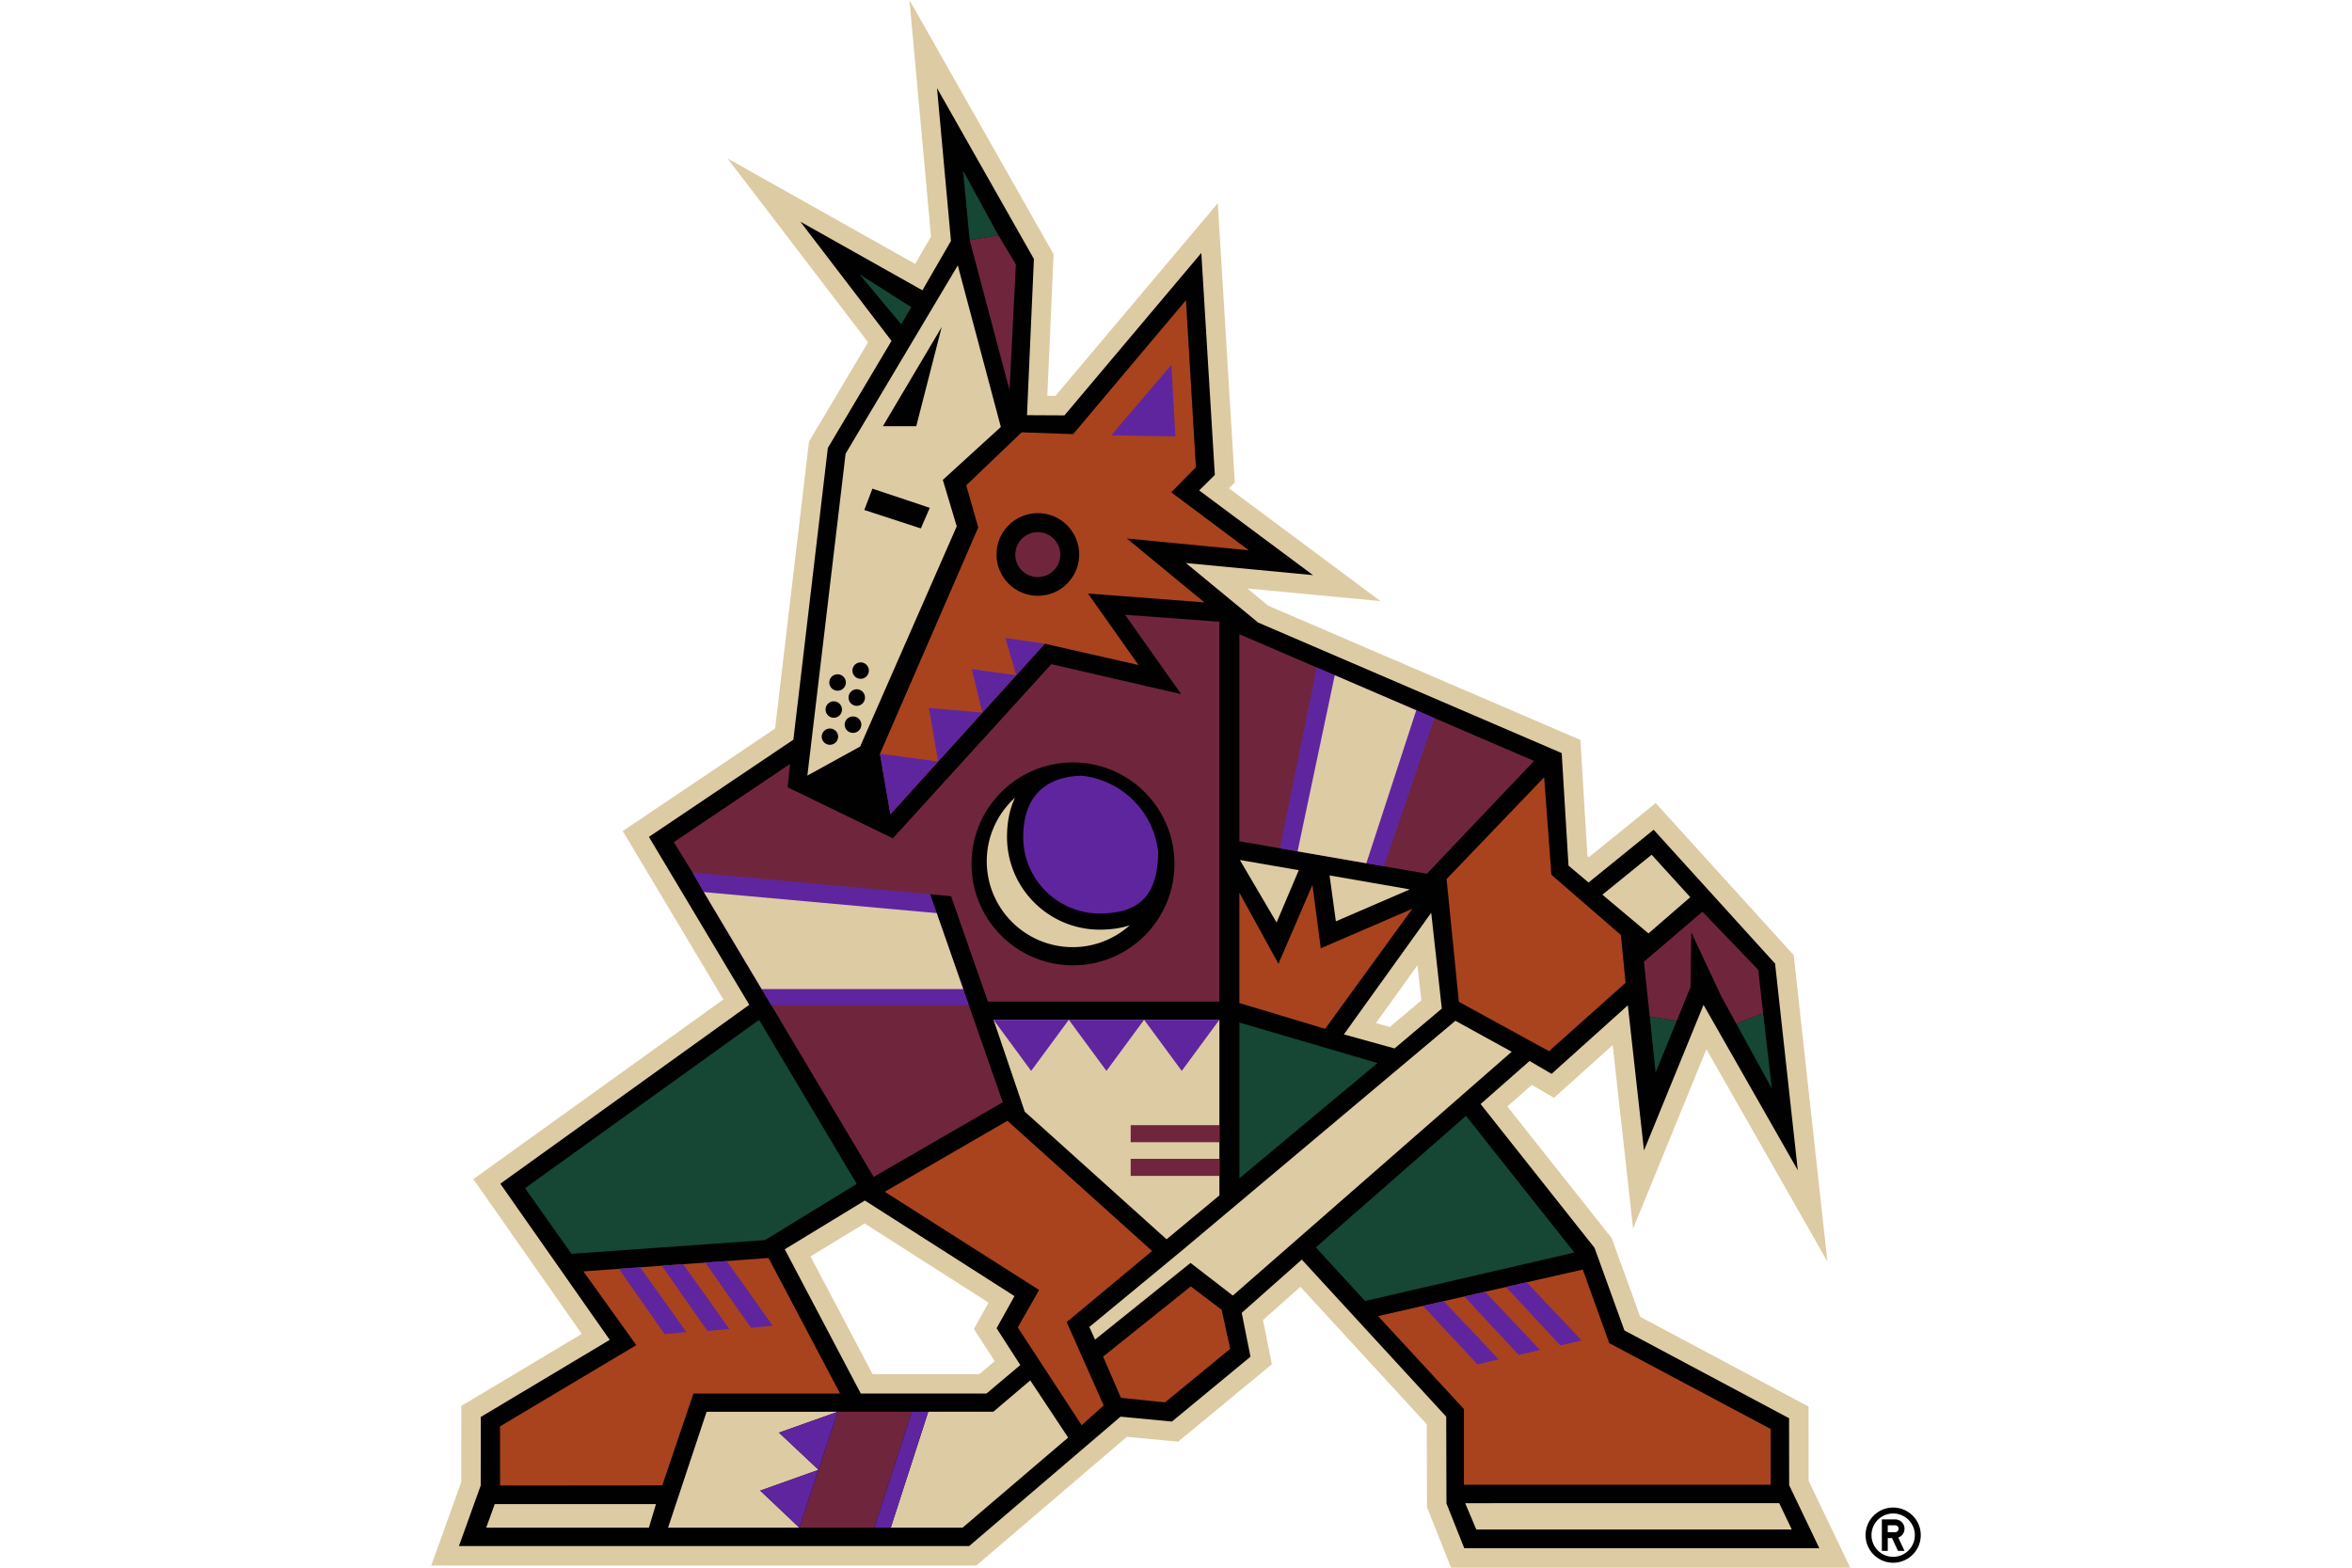 <svg xmlns="http://www.w3.org/2000/svg" viewBox="0 0 960 640" xml:space="preserve" width="960" height="640"><path d="M772.723 615.45c-6.218 0-11.267 5.04-11.267 11.264 0 6.215 5.048 11.264 11.267 11.264 6.22 0 11.26-5.049 11.26-11.264 0-6.223-5.04-11.264-11.26-11.264zm0 20.11a8.84 8.84 0 0 1-8.847-8.846 8.836 8.836 0 0 1 8.847-8.841 8.838 8.838 0 0 1 8.846 8.84 8.842 8.842 0 0 1-8.846 8.848zm4.629-11.457a3.818 3.818 0 0 0-3.822-3.816h-5.428v12.857h2.413v-5.222h1.731l2.438 5.222h2.668l-2.545-5.445a3.826 3.826 0 0 0 2.545-3.596zm-3.822 1.405h-3.015v-2.813h3.015c.775 0 1.41.63 1.41 1.408a1.41 1.41 0 0 1-1.41 1.405z"/><path fill="#DDCBA4" d="m738.213 604.517-.037-30.312-68.71-36.63-11.6-32.066-42.627-53.809 10.011-8.802 9.03 5.295 23.952-21.529 8.337 74.91 29.93-73.231 49.384 86.674-13.746-125.065-56.35-62.115-27.298 22.135-.555-.468-2.869-47.432-127.384-54.775-8.573-7.068 54.38 5.175-61.874-46.046 2.386-2.365-6.943-114.036-66.262 78.655-3.311-.016 2.559-57.804L371.2 0l8.801 96.575-6.455 11.17-76.608-43.068 57.371 75.054-24.105 40.532-13.839 117.154-62.19 41.853 41.087 68.748-102.065 73.36 44.268 63.178-49.17 29.398-.028 31.097-12.251 34.07h222.476l61.471-52.55 20.89 1.997 38.272-31.605-3.615-18.083 15.262-13.54 51.583 56.118.093 33.842 9.812 24.7h162.933l-16.981-35.483zm-338.465-43.555h-43.61l-25.318-48.047 22.082-13.443 50.596 32.325-5.985 10.749 8.474 13.154-6.24 5.262zm167.536-141.718-5.671-1.57 16.935-23.586 1.583 14.327-12.847 10.83z"/><path fill="#010101" d="m416.45 557.27-13.8 11.636h-51.306l-31.033-58.894 32.692-19.904 61.075 39.023-7.306 13.119 9.678 15.02m113.67-202.022-9.066 21.357-14.99-25.518 24.056 4.161m45.316 7.839-30.18 13.041-2.575-18.738 32.755 5.697m13.058 48.669L569.2 428.019l-20.682-5.73 35.65-49.655 4.325 39.122m141.743 167.22-67.202-35.826-12.201-33.721-46.508-58.711 19.989-17.577 8.974 5.26 31.13-27.978 6.597 59.27 24.306-59.465 38.473 67.525-9.273-84.373-49.57-54.638-26.562 21.54-8.181-6.9-2.78-45.945-123.927-53.29-29.457-24.283 51.89 4.937-46.473-34.582 6.39-6.334-5.518-90.617-55.86 66.31-15.292-.08 2.822-63.775-39.548-69.76 5.688 62.4-11.647 20.154-49.805-28 37.193 48.657-25.989 43.699L323.83 301.97l-58.97 39.685 40.969 68.553-101.62 73.038 44.666 63.745-52.637 31.471-.026 27.978-8.894 24.736h208.244l61.804-52.834 20.969 2.003 32.07-26.484-3.577-17.9 24.511-21.742 58.955 64.132.097 35.417 7.265 18.287h144.929l-12.315-25.73-.032-27.35"/><g fill="#154734"><path d="m537.076 509.24 20.09 21.896 85.432-19.796-44.235-55.795zM505.869 417.446v63.598l56.387-47.06zM214.306 485.07l18.96 26.795 78.978-5.596 37.446-22.947-39.848-66.962zM675.764 437.83l8.618-21.064-11.024-1.798zM719.667 413.663l-10.999 4.218 14.536 26.527zM367.843 132.386l4.152-6.97-21.215-13.472zM395.785 98.049l11.72-1.973-14.42-26.437z"/></g><g fill="#A9431E"><path d="m656.831 548.325-10.806-30.038-83.55 18.997 35.038 37.94v30.909H722.71v-22.77zM632.244 429.142l31.256-27.916-1.908-19.51-28.373-24.606-2.947-39.8-39.834 41.563 5.014 50.097zM539.09 387.136l-3.398-25.883-13.881 32.214-15.942-29.047v45.067l35.003 10.531 35.594-49.022zM470.242 510.703l-59.04-53.146-50.07 28.977 62.996 40.1-8.708 15.284 26.06 39.895 9.012-8.04-15.117-34.03z"/><path d="m486.03 525.171-35.792 28.667 7.298 16.812 17.986 1.867 26.607-21.876-3.498-15.936zM238.125 519.038l21.583 30.11-55.607 33.161.006 24.144 66.221-.06 12.704-37.487h59.857l-29.212-55.337zM459.934 219.846l49.771 4.807-31.634-23.663 10.043-10.239-4.054-68.185-46.043 54.669-21.024-.74-22.611 21.65 4.91 17.189-40.117 92.395 4.262 24.672 19.49-21.54 18.054-19.954.002-.003 13.81-15.263 11.629-12.853 38.277 8.71-20.638-29.21 47.546 3.638-31.673-26.08zm-36.327 23.393c-9.319 0-16.88-7.554-16.88-16.879 0-9.324 7.561-16.88 16.88-16.88 9.326 0 16.883 7.556 16.883 16.88 0 9.325-7.557 16.879-16.883 16.879z"/></g><g fill="#5F259F"><path d="m261.29 517.361-8.68.628h.001l18.674 26.682 8.875-.865-18.855-26.421zM278.86 516.09l-8.735.632.012.016 18.64 26.633 8.872-.853-18.785-26.42zM296.615 514.806l-.03.002-8.702.628v.002l18.641 26.633 8.872-.854zM478.14 148.933l-24.592 28.777 26.192.456zM589.285 531.19l-8.428 1.914-.045.012 22.244 23.905 8.668-2.07-22.423-23.742zM606.15 527.355l-8.475 1.928.01.012 22.218 23.875 8.67-2.069-22.398-23.717zM623.166 523.486l-.006.002-8.472 1.926.001.002 22.225 23.885 8.67-2.07z"/></g><g fill="#DDCBA4"><path d="M466.984 416.315H405.52l12.744 37.504 57.884 52.116 21.564-17.913v-71.707zM334.088 600.046l.004-.014-16.13-15.167 23.977-8.522-53.532.006-15.733 47.316h53.59l-15.961-15.125zM420.512 563.534l-15.058 12.801-26.581.003-15.296 47.327h29.31l43.094-36.783z"/></g><g fill="#6F263D"><path d="m717.625 395.891-22.762-23.69-23.858 20.415 2.353 22.352 11.024 1.798 5.63-13.765.323-22.375 12.21 26.082 6.123 11.173 10.999-4.218zM423.582 235.593c5.068 0 9.177-4.105 9.177-9.171 0-5.067-4.11-9.174-9.177-9.174a9.174 9.174 0 0 0-9.173 9.174c0 5.066 4.108 9.171 9.173 9.171zM414.64 107.925l-7.135-11.849-11.72 1.973 16.277 61.243 2.577-51.367zM461.5 459.351v6.95h36.22l.004-6.95h-.01zM461.5 473.093v6.947h36.213l.003-6.947h-.003zM403.224 408.897l94.49.003V253.81l-38.49-2.822 22.903 32.39-53.01-12.23-64.682 71.094-42.955-20.845.982-9.507-47.432 31.909 7.626 12.366 4.623 8.018 23.606 39.594 3.92 6.578 41.793 70.1 52.687-30.459-13.842-39.641-2.297-6.578-10.828-31.008-2.685-7.688 8.554.785 15.037 43.031zm34.723-97.633c22.872 0 41.413 18.541 41.413 41.412s-18.54 41.414-41.413 41.414c-22.871 0-41.412-18.543-41.412-41.414s18.54-41.412 41.412-41.412zM585.454 293.145l-7.388-3.176-33.268-14.309-7.394-3.179-31.535-13.565v84.526l16.545 2.863 7.205 1.246 28.074 4.857 7.217 1.248 17.51 3.031 43.722-46.04zM334.103 600.001l-.01.03-.005.015-7.824 23.619h30.618l15.285-47.325-30.227.003z"/></g><g fill="#5F259F"><path d="m420.884 437.185 15.365-20.87h-30.728z"/><path d="m451.614 437.185 15.365-20.87h-30.73zM482.347 437.185l15.366-20.87h-30.73zM393.146 403.777l-10.827-31.008-2.686-7.689-96.977-8.915 4.623 8.017 23.606 39.595 3.92 6.578h80.638zM578.066 289.969l-33.268-14.309-7.394-3.179-14.99 73.824 7.205 1.246 28.074 4.857 7.217 1.248 20.544-60.51zM363.437 332.4l19.49-21.54-23.753-3.131z"/><path d="m382.927 310.86 18.054-19.953-21.837-1.883zM426.422 262.788l-16.076-2.342 4.446 15.195zM396.648 273.18l4.334 17.724 13.81-15.263zM472.716 347.755c-1.787-16.384-14.892-29.418-31.317-31.078-15.33.36-23.774 9.192-23.774 25.001 0 17.23 14.02 31.248 31.252 31.248 16.424 0 23.779-7.771 23.839-25.171zM334.092 600.032l.01-.031 7.838-23.658-23.977 8.522zM326.264 623.665l7.824-23.62-23.785 8.495zM356.882 623.665h6.695l15.296-47.327-6.706.002z"/></g><g fill="#DDCBA4"><path d="m393.146 403.777-10.827-31.008-95.04-8.587 23.606 39.595zM578.066 289.969l-33.268-14.309-15.179 71.891 28.074 4.857zM689.908 366.268l-15.769-17.332-20.094 16.316 18.81 15.81zM726.207 613.649l-128.168.024 4.535 10.744h128.77zM594.04 416.729l-111.585 93.77-37.818 31.224 2.314 5.165 38.978-31.304 17.27 13.328L617.01 429.37zM198.455 623.665h66.404l2.878-9.614h-65.81zM408.504 174.298l-17.567-65.947-45.784 76.85-15.609 131.417 21.537-11.852 39.426-89.904-5.687-18.94 23.684-21.624zm-69.76 129.754a3.34 3.34 0 0 1-3.344-3.344 3.346 3.346 0 0 1 6.691 0c0 1.848-1.5 3.344-3.346 3.344zm1.576-11.036a3.347 3.347 0 0 1 0-6.694 3.346 3.346 0 1 1 0 6.694zm1.578-11.044a3.345 3.345 0 1 1 0-6.689 3.345 3.345 0 0 1 0 6.69zm6.23 17.218a3.348 3.348 0 0 1-3.349-3.348c0-1.846 1.5-3.343 3.349-3.343a3.346 3.346 0 1 1 0 6.69zm1.576-11.039a3.35 3.35 0 0 1-3.347-3.348 3.346 3.346 0 1 1 6.691 0 3.346 3.346 0 0 1-3.344 3.348zm1.577-11.04a3.347 3.347 0 0 1 0-6.694 3.347 3.347 0 0 1 0 6.694zm24.578-61.387-23.076-7.521 3.299-8.715 23.42 7.833-3.643 8.403zm-1.879-41.72L360.364 174l24.007-40.507-10.39 40.512zM411.025 341.678c0-6.158 1.135-11.542 3.285-16.042-7.075 6.423-11.551 15.66-11.551 25.946 0 19.346 15.739 35.086 35.085 35.086 8.948 0 17.098-3.394 23.303-8.926-3.587 1.167-7.666 1.785-12.27 1.785-20.871 0-37.852-16.978-37.852-37.849z"/></g></svg>
